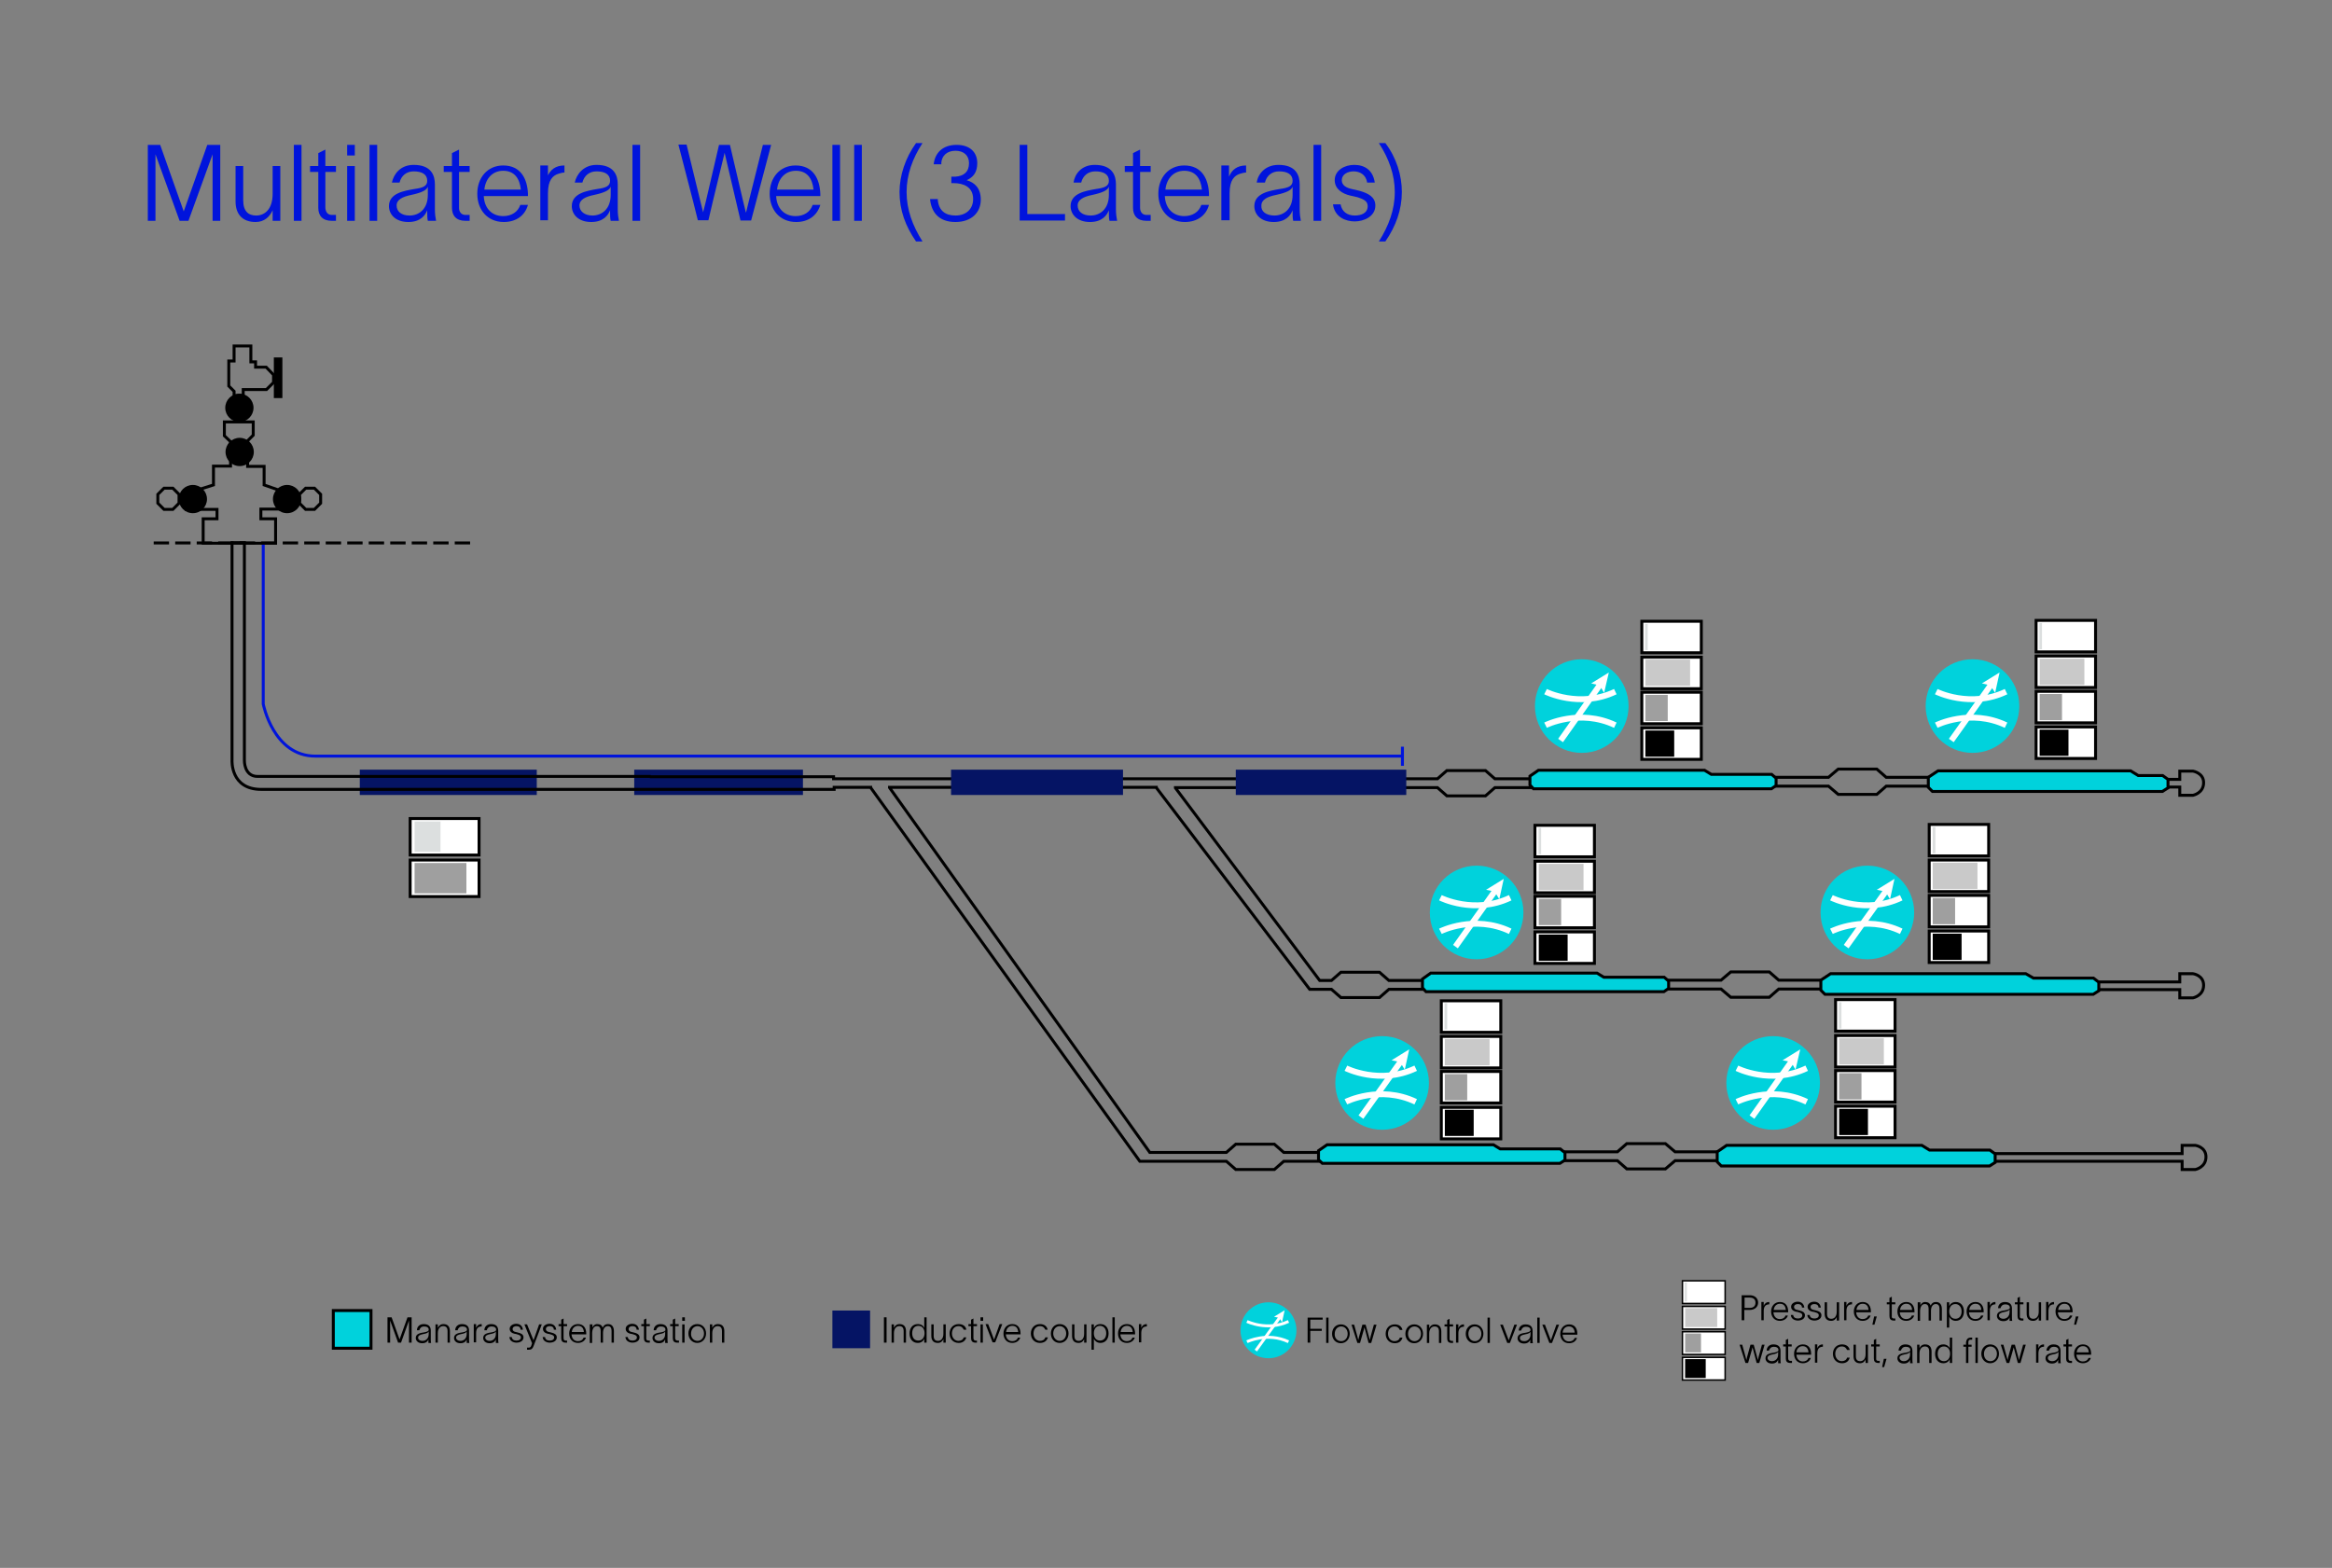 <?xml version="1.0" encoding="utf-8"?>
<!-- Generator: Adobe Illustrator 28.2.0, SVG Export Plug-In . SVG Version: 6.00 Build 0)  -->
<svg version="1.1" id="drawing" xmlns="http://www.w3.org/2000/svg" xmlns:xlink="http://www.w3.org/1999/xlink" x="0px" y="0px"
	 viewBox="0 0 792 532.5" style="enable-background:new 0 0 792 532.5;" xml:space="preserve">
<rect x="0" y="0" width="792" height="532.5" fill="#808080" stroke="none"/>
<style type="text/css">
	.st0{fill:#0014DC;}
	.st1{fill:none;stroke:#000000;stroke-miterlimit:10;}
	.st2{fill:none;stroke:#000000;stroke-miterlimit:10;stroke-dasharray:5.216,2.087;}
	.st3{fill:none;stroke:#0014DC;stroke-miterlimit:10;}
	.st4{fill:#00D2DC;stroke:#000000;stroke-miterlimit:10;}
	.st5{fill:#051464;}
	.st6{fill:#FFFFFF;stroke:#000000;stroke-miterlimit:10;}
	.st7{fill:#9F9F9F;}
	.st8{fill:#C9C9C9;}
	.st9{fill:#DCDFDF;}
	.st10{fill:#FFFFFF;stroke:#000000;stroke-width:0.5;stroke-miterlimit:10;}
	.st11{fill:#00D2DC;}
	.st12{fill:none;stroke:#FFFFFF;stroke-width:2;stroke-miterlimit:10;}
	.st13{fill:#FFFFFF;}
	.st14{fill:none;stroke:#FFFFFF;stroke-miterlimit:10;}
</style>
<g>
	<path class="st0" d="M50,49.2h4.4l8,22.6l0,0l8-22.6h4.4V75h-2.6V52.4l0,0L64,75h-3l-8.2-22.6l0,0V75h-2.6V49.2H50z"/>
	<path class="st0" d="M80,56.4h2.6V68c0,3.8,1.8,5.2,4.4,5.2c2.8,0,5.6-2,5.6-7.4v-9.4h2.6V75h-2.6v-3.6c-1,2.2-2.8,4-5.8,4
		c-4.4,0-6.8-2.6-6.8-7V56.4z"/>
	<path class="st0" d="M102.4,49.2V75h-2.6V49.2H102.4z"/>
	<path class="st0" d="M112.7,73h1.4v2h-1.4c-3.2,0-4.6-1.8-4.6-4.4V58.4h-2.8v-2h2.8V52l2.4-1.2v5.6h3.6v2h-3.6v12.2
		C110.6,72,111.3,73,112.7,73z"/>
	<path class="st0" d="M117.9,56.4h2.6V75h-2.6V56.4z M117.9,52.8v-3.6h2.6v3.6H117.9z"/>
	<path class="st0" d="M128.1,49.2V75h-2.6V49.2H128.1z"/>
	<path class="st0" d="M140.5,56c6,0,7.2,3.6,7.2,6.6v8.6c0,1.4,0.2,2.8,0.4,3.8h-2.8c-0.2-1-0.2-1.8-0.2-2.8v-0.8l0,0
		c-0.6,1.6-2.2,4-6.4,4c-4.4,0-6.6-2.6-6.6-5.4c0-4.4,5.2-5.2,8.6-5.8c3-0.4,4.4-1,4.4-2.8c0-2.2-1.8-3.2-4.6-3.2
		c-2.4,0-4.2,1.4-4.8,3.8h-2.6C133.7,59.2,135.9,56,140.5,56z M139.1,73.2c3.2,0,6.2-2.2,6.2-7v-2.8c-0.4,1.2-2,2-5.6,2.8
		c-3,0.6-5,1.6-5,3.6C134.7,71.8,136.3,73.2,139.1,73.2z"/>
	<path class="st0" d="M158.1,73h1.4v2h-1.4c-3.2,0-4.6-1.8-4.6-4.4V58.4h-2.8v-2h2.8V52l2.4-1.2v5.6h3.6v2h-3.6v12.2
		C155.9,72,156.7,73,158.1,73z"/>
	<path class="st0" d="M171.1,75.4c-5.6,0-9-4.2-9-9.6c0-5.4,3.4-9.6,8.8-9.6c6,0,8.2,4.6,8.4,9.6c0,0.2,0,0.6,0,0.8h-15
		c0.2,4.2,2.8,6.8,6.6,6.8c2.8,0,5-1.4,5.8-3.8h2.6C178.3,73.2,175.3,75.4,171.1,75.4z M176.9,64.4c-0.4-3.8-2.2-6.4-6-6.4
		c-3.6,0-6,2.6-6.4,6.4H176.9z"/>
	<path class="st0" d="M185.9,60c1-2.4,2.8-3.8,5.8-3.8v2.4c-0.6,0-1.4,0.2-2,0.4c-2,0.6-3.6,2.2-3.6,6.6v9.2h-2.6V56.2h2.6V60H185.9
		z"/>
	<path class="st0" d="M202.6,56c6,0,7.2,3.6,7.2,6.6v8.6c0,1.4,0.2,2.8,0.4,3.8h-2.8c-0.2-1-0.2-1.8-0.2-2.8v-0.8l0,0
		c-0.6,1.6-2.2,4-6.4,4c-4.4,0-6.6-2.6-6.6-5.4c0-4.4,5.2-5.2,8.6-5.8c3-0.4,4.4-1,4.4-2.8c0-2.2-1.8-3.2-4.6-3.2
		c-2.4,0-4.2,1.4-4.8,3.8h-2.6C195.8,59.2,198.2,56,202.6,56z M201.2,73.2c3.2,0,6.2-2.2,6.2-7v-2.8c-0.4,1.2-2,2-5.6,2.8
		c-3,0.6-5,1.6-5,3.6C196.8,71.8,198.6,73.2,201.2,73.2z"/>
	<path class="st0" d="M217.4,49.2V75h-2.6V49.2H217.4z"/>
	<path class="st0" d="M270.4,75.4c-5.6,0-9-4.2-9-9.6c0-5.4,3.4-9.6,8.8-9.6c6,0,8.2,4.6,8.4,9.6c0,0.2,0,0.6,0,0.8h-15
		c0.2,4.2,2.8,6.8,6.6,6.8c2.8,0,5-1.4,5.8-3.8h2.6C277.5,73.2,274.6,75.4,270.4,75.4z M276.3,64.4c-0.4-3.8-2.2-6.4-6-6.4
		c-3.6,0-6,2.6-6.4,6.4H276.3z"/>
	<path class="st0" d="M285.3,49.2V75h-2.6V49.2H285.3z"/>
	<path class="st0" d="M292.7,49.2V75h-2.6V49.2H292.7z"/>
	<path class="st0" d="M305.5,65.2c0-5.6,2-11.6,5.6-16.6h2.2c-3.4,5.2-5.4,10.8-5.4,16.6c0,6,2,11.4,5.4,16.8h-2.2
		C307.5,76.8,305.5,71.4,305.5,65.2z"/>
	<path class="st0" d="M324.9,49.2c4.6,0,7,2.6,7,6.2c0,3.2-1.4,4.8-3.6,5.8c2.8,0.8,4.8,2.8,4.8,6.6c0,4.4-3.2,7.6-8.6,7.6
		c-5.2,0-8-2.8-8.6-7.4v-0.4h2.6V68c0.4,3.6,2.6,5.2,6,5.2c3.6,0,6-2.2,6-5.6c0-4.2-3.4-5.4-6.6-5.4h-0.8V60c0.6,0,1,0,1.4,0
		c2.8-0.2,4.6-1.6,4.6-4.6c0-2.6-1.8-4.2-4.6-4.2c-3,0-4.6,1.8-4.8,4v0.6h-2.6C317.5,52,320.1,49.2,324.9,49.2z"/>
	<path class="st0" d="M371.8,56c6,0,7.2,3.6,7.2,6.6v8.6c0,1.4,0.2,2.8,0.4,3.8h-2.6c-0.2-1-0.2-1.8-0.2-2.8v-0.8l0,0
		c-0.6,1.6-2.2,4-6.4,4c-4.4,0-6.6-2.6-6.6-5.4c0-4.4,5.2-5.2,8.6-5.8c3-0.4,4.4-1,4.4-2.8c0-2.2-1.8-3.2-4.6-3.2
		c-2.4,0-4.2,1.4-4.8,3.8h-2.6C365,59.2,367.2,56,371.8,56z M370.4,73.2c3.2,0,6.2-2.2,6.2-7v-2.8c-0.4,1.2-2,2-5.6,2.8
		c-3,0.6-5,1.6-5,3.6C366,71.8,367.6,73.2,370.4,73.2z"/>
	<path class="st0" d="M389.4,73h1.4v2h-1.4c-3.2,0-4.6-1.8-4.6-4.4V58.4H382v-2h2.8V52l2.4-1.2v5.6h3.6v2h-3.6v12.2
		C387.2,72,388,73,389.4,73z"/>
	<path class="st0" d="M402.4,75.4c-5.6,0-9-4.2-9-9.6c0-5.4,3.4-9.6,8.8-9.6c6,0,8.2,4.6,8.4,9.6c0,0.2,0,0.6,0,0.8h-15
		c0.2,4.2,2.8,6.8,6.6,6.8c2.8,0,5-1.4,5.8-3.8h2.6C409.6,73.2,406.6,75.4,402.4,75.4z M408.2,64.4c-0.4-3.8-2.2-6.4-6-6.4
		c-3.6,0-6,2.6-6.4,6.4H408.2z"/>
	<path class="st0" d="M417.4,60c1-2.4,2.8-3.8,5.8-3.8v2.4c-0.6,0-1.4,0.2-2,0.4c-2,0.6-3.6,2.2-3.6,6.6v9.2h-2.8V56.2h2.6V60z"/>
	<path class="st0" d="M434.2,56c6,0,7.2,3.6,7.2,6.6v8.6c0,1.4,0.2,2.8,0.4,3.8h-2.6c-0.2-1-0.2-1.8-0.2-2.8v-0.8l0,0
		c-0.6,1.6-2.2,4-6.4,4c-4.4,0-6.6-2.6-6.6-5.4c0-4.4,5.2-5.2,8.6-5.8c3-0.4,4.4-1,4.4-2.8c0-2.2-1.8-3.2-4.6-3.2
		c-2.4,0-4.2,1.4-4.8,3.8h-2.8C427.2,59.2,429.6,56,434.2,56z M432.8,73.2c3.2,0,6.2-2.2,6.2-7v-2.8c-0.4,1.2-2,2-5.6,2.8
		c-3,0.6-5,1.6-5,3.6C428.2,71.8,430,73.2,432.8,73.2z"/>
	<path class="st0" d="M448.7,49.2V75h-2.6V49.2H448.7z"/>
	<path class="st0" d="M459.7,58.2c-2,0-4,1-4,3c0,1.8,1.6,2.6,3.4,3c0.8,0.2,1.6,0.4,2.6,0.6c2.8,0.8,5.4,2,5.4,5c0,3.8-4,5.4-7,5.4
		s-6.8-1.4-7.4-5.8h2.6c0.4,2.4,2.2,3.8,4.8,3.8c2.2,0,4.4-0.8,4.4-3.2c0-1.8-1.6-2.4-3.4-3c-1-0.2-1.6-0.4-2.6-0.6
		c-2.6-0.6-5.2-2.2-5.2-5.2c0-3.4,3.4-5.2,6.6-5.2c3.6,0,6.4,1.8,7,6h-2.6C463.9,59.2,461.7,58.2,459.7,58.2z"/>
	<path class="st0" d="M473.7,65.2c0-5.8-2-11.4-5.4-16.6h2.2c3.8,5,5.6,11,5.6,16.6c0,6-2,11.6-5.6,16.8h-2.2
		C471.7,76.6,473.7,71.2,473.7,65.2z"/>
</g>
<g>
	<path class="st0" d="M233.2,49.2l4.7,19.3l0.9,3.6h0l0.9-3.6l4.5-19.3h3.7l4.5,19.2l0.9,3.7h0.1l0.9-3.7l4.8-19.2h2.8l-6.8,25.7
		h-3.6l-5.4-23h0l-4,16.5l-1.5,6.4H237l-1.6-6.4l-5-19.3H233.2z"/>
	<path class="st0" d="M348.9,49.2v23.5h12.8v2.2h-15.4V49.2H348.9z"/>
</g>
<polygon class="st1" points="671.3,264 640.6,264 640.6,264 637.4,261.2 624.3,261.2 621,264 621,264 591.8,264 591.8,267 621,267 
	624.3,269.8 637.4,269.8 640.6,267 671.3,267 "/>
<path class="st1" d="M744.8,261.9h-4.5v2.8h-23.6v2.6h23.6v2.8h4.5c0,0,3.6-0.7,3.6-4.3C748.4,262.5,744.8,261.9,744.8,261.9z"/>
<path class="st1" d="M744.8,330.7h-4.5v2.8h-34.1v2.6h34.1v2.8h4.5c0,0,3.6-0.7,3.6-4.3C748.4,331.2,744.8,330.7,744.8,330.7z"/>
<line class="st2" x1="52.2" y1="184.4" x2="160.8" y2="184.4"/>
<g>
	<g>
		<path class="st3" d="M89.4,184.1v55c0,0,3.4,17.7,17.7,17.7c14,0,354.4,0,369.1,0"/>
		<g>
			<rect x="475.8" y="253.6" class="st0" width="1" height="6.5"/>
		</g>
	</g>
</g>
<g>
	<path d="M591.6,439.9h2.7c1.6,0,2.8,1,2.8,2.5c0,1.5-1.2,2.5-2.9,2.5h-1.8v3.5h-0.9V439.9z M596.2,442.4c0-1.1-0.7-1.7-2-1.7h-1.7
		v3.5h1.7C595.5,444.2,596.2,443.6,596.2,442.4z"/>
	<path d="M599,443.5c0.3-0.8,0.9-1.3,1.9-1.3v0.8c-0.2,0-0.5,0-0.7,0.1c-0.7,0.2-1.2,0.8-1.2,2.2v3.1h-0.8v-6.2h0.8V443.5z"/>
	<path d="M604.5,448.6c-1.9,0-3-1.4-3-3.2c0-1.8,1.2-3.2,3-3.2c2,0,2.8,1.5,2.8,3.2c0,0.1,0,0.2,0,0.3h-5c0.1,1.4,0.9,2.3,2.2,2.3
		c0.9,0,1.6-0.4,1.9-1.2h0.8C606.9,447.8,605.9,448.6,604.5,448.6z M606.5,444.9c-0.1-1.3-0.7-2.1-2-2.1c-1.2,0-2,0.9-2.1,2.1H606.5
		z"/>
	<path d="M610.6,442.9c-0.7,0-1.3,0.3-1.3,1c0,0.6,0.5,0.9,1.1,1c0.3,0.1,0.6,0.1,0.8,0.2c0.9,0.2,1.8,0.6,1.8,1.6
		c0,1.3-1.3,1.8-2.4,1.8c-1,0-2.3-0.5-2.4-1.9h0.8c0.1,0.8,0.7,1.2,1.6,1.2c0.8,0,1.5-0.3,1.5-1.1c0-0.6-0.5-0.8-1.2-1
		c-0.3-0.1-0.6-0.2-0.9-0.2c-0.9-0.2-1.7-0.7-1.7-1.7c0-1.1,1.2-1.7,2.2-1.7c1.2,0,2.1,0.6,2.3,2H612
		C612,443.2,611.3,442.9,610.6,442.9z"/>
	<path d="M616.2,442.9c-0.7,0-1.3,0.3-1.3,1c0,0.6,0.5,0.9,1.1,1c0.3,0.1,0.6,0.1,0.8,0.2c0.9,0.2,1.8,0.6,1.8,1.6
		c0,1.3-1.3,1.8-2.4,1.8c-1,0-2.3-0.5-2.4-1.9h0.8c0.1,0.8,0.7,1.2,1.6,1.2c0.8,0,1.5-0.3,1.5-1.1c0-0.6-0.5-0.8-1.2-1
		c-0.3-0.1-0.6-0.2-0.9-0.2c-0.9-0.2-1.7-0.7-1.7-1.7c0-1.1,1.2-1.7,2.2-1.7c1.2,0,2.1,0.6,2.3,2h-0.8
		C617.6,443.2,616.9,442.9,616.2,442.9z"/>
	<path d="M619.7,442.3h0.8v3.9c0,1.3,0.6,1.7,1.5,1.7c0.9,0,1.8-0.7,1.8-2.4v-3.2h0.8v6.2h-0.8v-1.2c-0.3,0.7-0.9,1.3-1.9,1.3
		c-1.4,0-2.2-0.8-2.2-2.4V442.3z"/>
	<path d="M627.1,443.5c0.3-0.8,0.9-1.3,1.9-1.3v0.8c-0.2,0-0.5,0-0.7,0.1c-0.7,0.2-1.2,0.8-1.2,2.2v3.1h-0.8v-6.2h0.8V443.5z"/>
	<path d="M632.6,448.6c-1.9,0-3-1.4-3-3.2c0-1.8,1.2-3.2,3-3.2c2,0,2.8,1.5,2.8,3.2c0,0.1,0,0.2,0,0.3h-5c0.1,1.4,0.9,2.3,2.2,2.3
		c0.9,0,1.6-0.4,1.9-1.2h0.8C635,447.8,634,448.6,632.6,448.6z M634.6,444.9c-0.1-1.3-0.7-2.1-2-2.1c-1.2,0-2,0.9-2.1,2.1H634.6z"/>
	<path d="M637.4,447.1l-0.8,2.8h-0.7l0.6-2.8H637.4z"/>
	<path d="M643.2,447.8h0.5v0.7h-0.5c-1.1,0-1.5-0.6-1.5-1.5V443h-0.9v-0.7h0.9v-1.5l0.8-0.4v1.9h1.2v0.7h-1.2v4
		C642.4,447.5,642.7,447.8,643.2,447.8z"/>
	<path d="M647.4,448.6c-1.9,0-3-1.4-3-3.2c0-1.8,1.2-3.2,3-3.2c2,0,2.8,1.5,2.8,3.2c0,0.1,0,0.2,0,0.3h-5c0.1,1.4,0.9,2.3,2.2,2.3
		c0.9,0,1.6-0.4,1.9-1.2h0.8C649.8,447.8,648.8,448.6,647.4,448.6z M649.4,444.9c-0.1-1.3-0.7-2.1-2-2.1c-1.2,0-2,0.9-2.1,2.1H649.4
		z"/>
	<path d="M651.4,442.3h0.8v1.1c0.2-0.6,0.8-1.2,1.6-1.2c1,0,1.6,0.4,1.9,1.2c0.4-0.9,1-1.2,1.8-1.2c1.3,0,2,0.9,2,2.4v3.9h-0.8v-3.9
		c0-1.3-0.5-1.7-1.3-1.7c-0.9,0-1.6,0.8-1.6,2.3v3.3h-0.8v-3.9c0-1.3-0.5-1.7-1.3-1.7c-1.1,0-1.6,1.1-1.6,2.5v3.2h-0.8V442.3z"/>
	<path d="M667,445.4c0,1.8-1,3.2-2.8,3.2c-1.1,0-1.9-0.7-2.2-1.4h0v3.7h-0.8v-8.6h0.8v1.3h0c0.3-0.7,1-1.4,2.2-1.4
		C666,442.2,667,443.6,667,445.4z M664.1,447.9c1.4,0,2.1-1.1,2.1-2.5c0-1.4-0.8-2.5-2.1-2.5c-1.4,0-2.1,1.1-2.1,2.5
		C662,446.6,662.6,447.9,664.1,447.9z"/>
	<path d="M670.9,448.6c-1.9,0-3-1.4-3-3.2c0-1.8,1.2-3.2,3-3.2c2,0,2.8,1.5,2.8,3.2c0,0.1,0,0.2,0,0.3h-5c0.1,1.4,0.9,2.3,2.2,2.3
		c0.9,0,1.6-0.4,1.9-1.2h0.8C673.3,447.8,672.3,448.6,670.9,448.6z M672.9,444.9c-0.1-1.3-0.7-2.1-2-2.1c-1.2,0-2,0.9-2.1,2.1H672.9
		z"/>
	<path d="M675.8,443.5c0.3-0.8,0.9-1.3,1.9-1.3v0.8c-0.2,0-0.5,0-0.7,0.1c-0.7,0.2-1.2,0.8-1.2,2.2v3.1H675v-6.2h0.8V443.5z"/>
	<path d="M680.9,442.2c2,0,2.4,1.2,2.4,2.2v2.9c0,0.5,0,0.9,0.1,1.3h-0.9c0-0.3,0-0.6,0-0.9v-0.3h0c-0.2,0.5-0.7,1.3-2.1,1.3
		c-1.5,0-2.2-0.9-2.2-1.8c0-1.5,1.7-1.7,2.9-1.9c1-0.2,1.5-0.4,1.5-0.9c0-0.7-0.6-1.1-1.6-1.1c-0.8,0-1.4,0.5-1.6,1.3h-0.8
		C678.6,443.2,679.4,442.2,680.9,442.2z M680.4,447.9c1.1,0,2.1-0.8,2.1-2.3v-0.9c-0.2,0.4-0.7,0.7-1.9,0.9c-1,0.2-1.7,0.5-1.7,1.2
		C678.9,447.4,679.5,447.9,680.4,447.9z"/>
	<path d="M686.7,447.8h0.5v0.7h-0.5c-1.1,0-1.5-0.6-1.5-1.5V443h-0.9v-0.7h0.9v-1.5l0.8-0.4v1.9h1.2v0.7h-1.2v4
		C685.9,447.5,686.2,447.8,686.7,447.8z"/>
	<path d="M688.3,442.3h0.8v3.9c0,1.3,0.6,1.7,1.5,1.7c0.9,0,1.8-0.7,1.8-2.4v-3.2h0.8v6.2h-0.8v-1.2c-0.3,0.7-0.9,1.3-1.9,1.3
		c-1.4,0-2.2-0.8-2.2-2.4V442.3z"/>
	<path d="M695.7,443.5c0.3-0.8,0.9-1.3,1.9-1.3v0.8c-0.2,0-0.5,0-0.7,0.1c-0.7,0.2-1.2,0.8-1.2,2.2v3.1h-0.8v-6.2h0.8V443.5z"/>
	<path d="M701.1,448.6c-1.9,0-3-1.4-3-3.2c0-1.8,1.2-3.2,3-3.2c2,0,2.8,1.5,2.8,3.2c0,0.1,0,0.2,0,0.3h-5c0.1,1.4,0.9,2.3,2.2,2.3
		c0.9,0,1.6-0.4,1.9-1.2h0.8C703.5,447.8,702.5,448.6,701.1,448.6z M703.1,444.9c-0.1-1.3-0.7-2.1-2-2.1c-1.2,0-2,0.9-2.1,2.1H703.1
		z"/>
	<path d="M705.9,447.1l-0.8,2.8h-0.7l0.6-2.8H705.9z"/>
	<path d="M590.8,456.7h0.9l1.1,4l0.3,1.2h0c0.1-0.4,0.2-0.8,0.3-1.2l1.1-4h1.1l1.1,4c0.1,0.4,0.2,0.8,0.3,1.2h0
		c0.1-0.4,0.2-0.8,0.3-1.2l1.1-4h0.9l-1.8,6.2h-0.9l-1.1-4.2c-0.1-0.4-0.2-0.7-0.3-1.1h0c-0.1,0.4-0.2,0.7-0.3,1.1l-1.2,4.2h-0.9
		L590.8,456.7z"/>
	<path d="M602.3,456.6c2,0,2.4,1.2,2.4,2.2v2.9c0,0.5,0,0.9,0.1,1.3h-0.9c0-0.3,0-0.6,0-0.9v-0.3h0c-0.2,0.5-0.7,1.3-2.1,1.3
		c-1.5,0-2.2-0.9-2.2-1.8c0-1.5,1.7-1.7,2.9-1.9c1-0.2,1.5-0.4,1.5-0.9c0-0.7-0.6-1.1-1.6-1.1c-0.8,0-1.4,0.5-1.6,1.3h-0.8
		C600,457.6,600.8,456.6,602.3,456.6z M601.8,462.3c1.1,0,2.1-0.8,2.1-2.3v-0.9c-0.2,0.4-0.7,0.7-1.9,0.9c-1,0.2-1.7,0.5-1.7,1.2
		C600.3,461.8,600.9,462.3,601.8,462.3z"/>
	<path d="M608.1,462.2h0.5v0.7H608c-1.1,0-1.5-0.6-1.5-1.5v-4.1h-0.9v-0.7h0.9v-1.5l0.8-0.4v1.9h1.2v0.7h-1.2v4
		C607.3,461.9,607.6,462.2,608.1,462.2z"/>
	<path d="M612.3,463c-1.9,0-3-1.4-3-3.2c0-1.8,1.2-3.2,3-3.2c2,0,2.8,1.5,2.8,3.2c0,0.1,0,0.2,0,0.3h-5c0.1,1.4,0.9,2.3,2.2,2.3
		c0.9,0,1.6-0.4,1.9-1.2h0.8C614.7,462.2,613.7,463,612.3,463z M614.2,459.3c-0.1-1.3-0.7-2.1-2-2.1c-1.2,0-2,0.9-2.1,2.1H614.2z"/>
	<path d="M617.2,457.9c0.3-0.8,0.9-1.3,1.9-1.3v0.8c-0.2,0-0.5,0-0.7,0.1c-0.7,0.2-1.2,0.8-1.2,2.2v3.1h-0.8v-6.2h0.8V457.9z"/>
	<path d="M625.6,463c-1.9,0-3.1-1.4-3.1-3.2c0-1.8,1.2-3.2,3.1-3.2c1.5,0,2.4,0.8,2.6,1.9h-0.9c-0.3-0.7-0.8-1.2-1.8-1.2
		c-1.4,0-2.2,1.1-2.2,2.5c0,1.4,0.9,2.5,2.2,2.5c0.9,0,1.6-0.4,1.8-1.2h0.9C627.9,462.3,627,463,625.6,463z"/>
	<path d="M629.5,456.7h0.8v3.9c0,1.3,0.6,1.7,1.5,1.7c0.9,0,1.8-0.7,1.8-2.4v-3.2h0.8v6.2h-0.8v-1.2c-0.3,0.7-0.9,1.3-1.9,1.3
		c-1.4,0-2.2-0.8-2.2-2.4V456.7z"/>
	<path d="M637.9,462.2h0.5v0.7h-0.5c-1.1,0-1.5-0.6-1.5-1.5v-4.1h-0.9v-0.7h0.9v-1.5l0.8-0.4v1.9h1.2v0.7h-1.2v4
		C637.1,461.9,637.4,462.2,637.9,462.2z"/>
	<path d="M640.7,461.5l-0.8,2.8h-0.7l0.6-2.8H640.7z"/>
	<path d="M647.1,456.6c2,0,2.4,1.2,2.4,2.2v2.9c0,0.5,0,0.9,0.1,1.3h-0.9c0-0.3,0-0.6,0-0.9v-0.3h0c-0.2,0.5-0.7,1.3-2.1,1.3
		c-1.5,0-2.2-0.9-2.2-1.8c0-1.5,1.7-1.7,2.9-1.9c1-0.2,1.5-0.4,1.5-0.9c0-0.7-0.6-1.1-1.6-1.1c-0.8,0-1.4,0.5-1.6,1.3h-0.8
		C644.8,457.6,645.6,456.6,647.1,456.6z M646.6,462.3c1.1,0,2.1-0.8,2.1-2.3v-0.9c-0.2,0.4-0.7,0.7-1.9,0.9c-1,0.2-1.7,0.5-1.7,1.2
		C645.2,461.8,645.7,462.3,646.6,462.3z"/>
	<path d="M651.1,456.7h0.8v1.2c0.3-0.7,0.9-1.3,1.9-1.3c1.4,0,2.2,0.8,2.2,2.4v3.9h-0.8V459c0-1.3-0.6-1.7-1.5-1.7
		c-0.9,0-1.8,0.7-1.8,2.4v3.2h-0.8V456.7z"/>
	<path d="M662.2,457.9L662.2,457.9l0-3.6h0.8v8.6h-0.8v-1.3h0c-0.3,0.7-1,1.4-2.2,1.4c-1.8,0-2.8-1.4-2.8-3.2c0-1.8,1-3.2,2.8-3.2
		C661.2,456.6,661.9,457.3,662.2,457.9z M660.2,462.3c1.5,0,2.1-1.3,2.1-2.5c0-1.4-0.7-2.5-2.1-2.5c-1.4,0-2.1,1.1-2.1,2.5
		C658.1,461.2,658.8,462.3,660.2,462.3z"/>
	<path d="M669.2,454.3h0.6v0.7h-0.5c-0.5,0-0.8,0.2-0.8,0.9v0.8h1.1v0.7h-1.1v5.5h-0.8v-5.5h-0.9v-0.7h0.9v-0.8
		C667.8,455.1,668.2,454.3,669.2,454.3z M670.9,454.3h0.8v8.6h-0.8V454.3z"/>
	<path d="M672.9,459.8c0-1.8,1.2-3.2,3-3.2c1.9,0,3,1.5,3,3.2s-1.2,3.2-3,3.2C674.1,463,672.9,461.5,672.9,459.8z M676,462.3
		c1.3,0,2.2-1.1,2.2-2.5c0-1.4-0.9-2.5-2.2-2.5s-2.2,1.1-2.2,2.5C673.8,461.2,674.6,462.3,676,462.3z"/>
	<path d="M679.5,456.7h0.9l1.1,4l0.3,1.2h0c0.1-0.4,0.2-0.8,0.3-1.2l1.1-4h1.1l1.1,4c0.1,0.4,0.2,0.8,0.3,1.2h0
		c0.1-0.4,0.2-0.8,0.3-1.2l1.1-4h0.9l-1.8,6.2h-0.9l-1.1-4.2c-0.1-0.4-0.2-0.7-0.3-1.1h0c-0.1,0.4-0.2,0.7-0.3,1.1l-1.2,4.2h-0.9
		L679.5,456.7z"/>
	<path d="M692.3,457.9c0.3-0.8,0.9-1.3,1.9-1.3v0.8c-0.2,0-0.5,0-0.7,0.1c-0.7,0.2-1.2,0.8-1.2,2.2v3.1h-0.8v-6.2h0.8V457.9z"/>
	<path d="M697.4,456.6c2,0,2.4,1.2,2.4,2.2v2.9c0,0.5,0,0.9,0.1,1.3H699c0-0.3,0-0.6,0-0.9v-0.3h0c-0.2,0.5-0.7,1.3-2.1,1.3
		c-1.5,0-2.2-0.9-2.2-1.8c0-1.5,1.7-1.7,2.9-1.9c1-0.2,1.5-0.4,1.5-0.9c0-0.7-0.6-1.1-1.6-1.1c-0.8,0-1.4,0.5-1.6,1.3H695
		C695.1,457.6,695.9,456.6,697.4,456.6z M697,462.3c1.1,0,2.1-0.8,2.1-2.3v-0.9c-0.2,0.4-0.7,0.7-1.9,0.9c-1,0.2-1.7,0.5-1.7,1.2
		C695.5,461.8,696,462.3,697,462.3z"/>
	<path d="M703.2,462.2h0.5v0.7h-0.5c-1.1,0-1.5-0.6-1.5-1.5v-4.1h-0.9v-0.7h0.9v-1.5l0.8-0.4v1.9h1.2v0.7h-1.2v4
		C702.5,461.9,702.7,462.2,703.2,462.2z"/>
	<path d="M707.4,463c-1.9,0-3-1.4-3-3.2c0-1.8,1.2-3.2,3-3.2c2,0,2.8,1.5,2.8,3.2c0,0.1,0,0.2,0,0.3h-5c0.1,1.4,0.9,2.3,2.2,2.3
		c0.9,0,1.6-0.4,1.9-1.2h0.8C709.8,462.2,708.8,463,707.4,463z M709.4,459.3c-0.1-1.3-0.7-2.1-2-2.1c-1.2,0-2,0.9-2.1,2.1H709.4z"/>
</g>
<g>
	<g>
		<path d="M131.6,447.4l1.4,0l2.7,7.5h0l2.7-7.5h1.4v8.6h-0.9v-7.5h0l-2.7,7.5h-1l-2.7-7.5h0v7.5h-0.9V447.4z"/>
		<path d="M143.9,449.7c2,0,2.4,1.2,2.4,2.2v2.9c0,0.5,0,0.9,0.1,1.3h-0.9c0-0.3,0-0.6,0-0.9v-0.3h0c-0.2,0.5-0.7,1.3-2.1,1.3
			c-1.5,0-2.2-0.9-2.2-1.8c0-1.5,1.7-1.7,2.9-1.9c1-0.2,1.5-0.4,1.5-0.9c0-0.7-0.6-1.1-1.6-1.1c-0.8,0-1.4,0.5-1.6,1.3h-0.8
			C141.6,450.7,142.4,449.7,143.9,449.7z M143.5,455.4c1.1,0,2.1-0.8,2.1-2.3v-0.9c-0.2,0.4-0.7,0.7-1.9,0.9c-1,0.2-1.7,0.5-1.7,1.2
			C142,454.9,142.5,455.4,143.5,455.4z"/>
		<path d="M147.9,449.8h0.8v1.2c0.3-0.7,0.9-1.3,1.9-1.3c1.4,0,2.2,0.8,2.2,2.4v3.9H152v-3.9c0-1.3-0.6-1.7-1.5-1.7
			c-0.9,0-1.8,0.7-1.8,2.4v3.2h-0.8V449.8z"/>
		<path d="M156.9,449.7c2,0,2.4,1.2,2.4,2.2v2.9c0,0.5,0,0.9,0.1,1.3h-0.9c0-0.3,0-0.6,0-0.9v-0.3h0c-0.2,0.5-0.7,1.3-2.1,1.3
			c-1.5,0-2.2-0.9-2.2-1.8c0-1.5,1.7-1.7,2.9-1.9c1-0.2,1.5-0.4,1.5-0.9c0-0.7-0.6-1.1-1.6-1.1c-0.8,0-1.4,0.5-1.6,1.3h-0.8
			C154.6,450.7,155.4,449.7,156.9,449.7z M156.4,455.4c1.1,0,2.1-0.8,2.1-2.3v-0.9c-0.2,0.4-0.7,0.7-1.9,0.9c-1,0.2-1.7,0.5-1.7,1.2
			C154.9,454.9,155.5,455.4,156.4,455.4z"/>
		<path d="M161.7,451c0.3-0.8,0.9-1.3,1.9-1.3v0.8c-0.2,0-0.5,0-0.7,0.1c-0.7,0.2-1.2,0.8-1.2,2.2v3.1h-0.8v-6.2h0.8V451z"/>
		<path d="M166.8,449.7c2,0,2.4,1.2,2.4,2.2v2.9c0,0.5,0,0.9,0.1,1.3h-0.9c0-0.3,0-0.6,0-0.9v-0.3h0c-0.2,0.5-0.7,1.3-2.1,1.3
			c-1.5,0-2.2-0.9-2.2-1.8c0-1.5,1.7-1.7,2.9-1.9c1-0.2,1.5-0.4,1.5-0.9c0-0.7-0.6-1.1-1.6-1.1c-0.8,0-1.4,0.5-1.6,1.3h-0.8
			C164.5,450.7,165.3,449.7,166.8,449.7z M166.3,455.4c1.1,0,2.1-0.8,2.1-2.3v-0.9c-0.2,0.4-0.7,0.7-1.9,0.9c-1,0.2-1.7,0.5-1.7,1.2
			C164.8,454.9,165.4,455.4,166.3,455.4z"/>
		<path d="M175.4,450.4c-0.7,0-1.3,0.3-1.3,1c0,0.6,0.5,0.9,1.1,1c0.3,0.1,0.6,0.1,0.8,0.2c0.9,0.2,1.8,0.6,1.8,1.6
			c0,1.3-1.3,1.8-2.4,1.8c-1,0-2.3-0.5-2.4-1.9h0.8c0.1,0.8,0.7,1.2,1.6,1.2c0.8,0,1.5-0.3,1.5-1.1c0-0.6-0.5-0.8-1.2-1
			c-0.3-0.1-0.6-0.2-0.9-0.2c-0.9-0.2-1.7-0.7-1.7-1.7c0-1.1,1.2-1.7,2.2-1.7c1.2,0,2.1,0.6,2.3,2h-0.8
			C176.8,450.7,176.1,450.4,175.4,450.4z"/>
		<path d="M181.2,455.2L181.2,455.2c0.6-1.8,1.3-3.6,1.9-5.4h0.9c-0.9,2.5-1.9,5-2.8,7.4c-0.3,0.7-0.6,1.2-1.5,1.2H179v-0.7h0.6
			c0.6,0,0.8-0.5,0.9-0.9l0.2-0.6l-2.6-6.4h0.9L181.2,455.2z"/>
		<path d="M186.7,450.4c-0.7,0-1.3,0.3-1.3,1c0,0.6,0.5,0.9,1.1,1c0.3,0.1,0.6,0.1,0.8,0.2c0.9,0.2,1.8,0.6,1.8,1.6
			c0,1.3-1.3,1.8-2.4,1.8c-1,0-2.3-0.5-2.4-1.9h0.8c0.1,0.8,0.7,1.2,1.6,1.2c0.8,0,1.5-0.3,1.5-1.1c0-0.6-0.5-0.8-1.2-1
			c-0.3-0.1-0.6-0.2-0.9-0.2c-0.9-0.2-1.7-0.7-1.7-1.7c0-1.1,1.2-1.7,2.2-1.7c1.2,0,2.1,0.6,2.3,2h-0.8
			C188.1,450.7,187.4,450.4,186.7,450.4z"/>
		<path d="M192.1,455.3h0.5v0.7h-0.5c-1.1,0-1.5-0.6-1.5-1.5v-4.1h-0.9v-0.7h0.9v-1.5l0.8-0.4v1.9h1.2v0.7h-1.2v4
			C191.4,455,191.6,455.3,192.1,455.3z"/>
		<path d="M196.3,456.1c-1.9,0-3-1.4-3-3.2c0-1.8,1.2-3.2,3-3.2c2,0,2.8,1.5,2.8,3.2c0,0.1,0,0.2,0,0.3h-5c0.1,1.4,0.9,2.3,2.2,2.3
			c0.9,0,1.6-0.4,1.9-1.2h0.8C198.7,455.3,197.7,456.1,196.3,456.1z M198.3,452.4c-0.1-1.3-0.7-2.1-2-2.1c-1.2,0-2,0.9-2.1,2.1
			H198.3z"/>
		<path d="M200.4,449.8h0.8v1.1c0.2-0.6,0.8-1.2,1.6-1.2c1,0,1.6,0.4,1.9,1.2c0.4-0.9,1-1.2,1.8-1.2c1.3,0,2,0.9,2,2.4v3.9h-0.8
			v-3.9c0-1.3-0.5-1.7-1.3-1.7c-0.9,0-1.6,0.8-1.6,2.3v3.3h-0.8v-3.9c0-1.3-0.5-1.7-1.3-1.7c-1.1,0-1.6,1.1-1.6,2.5v3.2h-0.8V449.8z
			"/>
		<path d="M214.8,450.4c-0.7,0-1.3,0.3-1.3,1c0,0.6,0.5,0.9,1.1,1c0.3,0.1,0.6,0.1,0.8,0.2c0.9,0.2,1.8,0.6,1.8,1.6
			c0,1.3-1.3,1.8-2.4,1.8c-1,0-2.3-0.5-2.4-1.9h0.8c0.1,0.8,0.7,1.2,1.6,1.2c0.8,0,1.5-0.3,1.5-1.1c0-0.6-0.5-0.8-1.2-1
			c-0.3-0.1-0.6-0.2-0.9-0.2c-0.9-0.2-1.7-0.7-1.7-1.7c0-1.1,1.2-1.7,2.2-1.7c1.2,0,2.1,0.6,2.3,2h-0.8
			C216.2,450.7,215.5,450.4,214.8,450.4z"/>
		<path d="M220.2,455.3h0.5v0.7h-0.5c-1.1,0-1.5-0.6-1.5-1.5v-4.1h-0.9v-0.7h0.9v-1.5l0.8-0.4v1.9h1.2v0.7h-1.2v4
			C219.4,455,219.7,455.3,220.2,455.3z"/>
		<path d="M224.3,449.7c2,0,2.4,1.2,2.4,2.2v2.9c0,0.5,0,0.9,0.1,1.3h-0.9c0-0.3,0-0.6,0-0.9v-0.3h0c-0.2,0.5-0.7,1.3-2.1,1.3
			c-1.5,0-2.2-0.9-2.2-1.8c0-1.5,1.7-1.7,2.9-1.9c1-0.2,1.5-0.4,1.5-0.9c0-0.7-0.6-1.1-1.6-1.1c-0.8,0-1.4,0.5-1.6,1.3h-0.8
			C222,450.7,222.8,449.7,224.3,449.7z M223.8,455.4c1.1,0,2.1-0.8,2.1-2.3v-0.9c-0.2,0.4-0.7,0.7-1.9,0.9c-1,0.2-1.7,0.5-1.7,1.2
			C222.3,454.9,222.9,455.4,223.8,455.4z"/>
		<path d="M230.1,455.3h0.5v0.7H230c-1.1,0-1.5-0.6-1.5-1.5v-4.1h-0.9v-0.7h0.9v-1.5l0.8-0.4v1.9h1.2v0.7h-1.2v4
			C229.3,455,229.6,455.3,230.1,455.3z"/>
		<path d="M231.7,449.8h0.8v6.2h-0.8V449.8z M231.7,448.6v-1.2h0.9v1.2H231.7z"/>
		<path d="M233.8,452.9c0-1.8,1.2-3.2,3-3.2c1.9,0,3,1.5,3,3.2s-1.2,3.2-3,3.2C235,456.1,233.8,454.6,233.8,452.9z M236.9,455.4
			c1.3,0,2.2-1.1,2.2-2.5c0-1.4-0.9-2.5-2.2-2.5s-2.2,1.1-2.2,2.5C234.6,454.2,235.5,455.4,236.9,455.4z"/>
		<path d="M241.1,449.8h0.8v1.2c0.3-0.7,0.9-1.3,1.9-1.3c1.4,0,2.2,0.8,2.2,2.4v3.9h-0.8v-3.9c0-1.3-0.6-1.7-1.5-1.7
			c-0.9,0-1.8,0.7-1.8,2.4v3.2h-0.8V449.8z"/>
	</g>
	<rect x="113.2" y="445.1" class="st4" width="12.8" height="12.8"/>
</g>
<g>
	<g>
		<path d="M301.1,447.4v8.6h-0.9v-8.6H301.1z"/>
		<path d="M302.8,449.8h0.8v1.2c0.3-0.7,0.9-1.3,1.9-1.3c1.4,0,2.2,0.8,2.2,2.4v3.9h-0.8v-3.9c0-1.3-0.6-1.7-1.5-1.7
			c-0.9,0-1.8,0.7-1.8,2.4v3.2h-0.8V449.8z"/>
		<path d="M313.9,451L313.9,451l0-3.6h0.8v8.6h-0.8v-1.3h0c-0.3,0.7-1,1.4-2.2,1.4c-1.8,0-2.8-1.4-2.8-3.2c0-1.8,1-3.2,2.8-3.2
			C312.9,449.7,313.6,450.3,313.9,451z M311.9,455.3c1.5,0,2.1-1.3,2.1-2.5c0-1.4-0.7-2.5-2.1-2.5c-1.4,0-2.1,1.1-2.1,2.5
			C309.8,454.3,310.5,455.3,311.9,455.3z"/>
		<path d="M316.3,449.8h0.8v3.9c0,1.3,0.6,1.7,1.5,1.7c0.9,0,1.8-0.7,1.8-2.4v-3.2h0.8v6.2h-0.8v-1.2c-0.3,0.7-0.9,1.3-1.9,1.3
			c-1.4,0-2.2-0.8-2.2-2.4V449.8z"/>
		<path d="M325.6,456.1c-1.9,0-3.1-1.4-3.1-3.2c0-1.8,1.2-3.2,3.1-3.2c1.5,0,2.4,0.8,2.6,1.9h-0.9c-0.3-0.7-0.8-1.2-1.8-1.2
			c-1.4,0-2.2,1.1-2.2,2.5c0,1.4,0.9,2.5,2.2,2.5c0.9,0,1.6-0.4,1.8-1.2h0.9C327.9,455.3,327,456.1,325.6,456.1z"/>
		<path d="M331.3,455.3h0.5v0.7h-0.5c-1.1,0-1.5-0.6-1.5-1.5v-4.1h-0.9v-0.7h0.9v-1.5l0.8-0.4v1.9h1.2v0.7h-1.2v4
			C330.6,455,330.9,455.3,331.3,455.3z"/>
		<path d="M333,449.8h0.8v6.2H333V449.8z M333,448.6v-1.2h0.9v1.2H333z"/>
		<path d="M337.6,455L337.6,455l1.9-5.3h0.9c-0.8,2.1-1.6,4.1-2.4,6.2h-0.9l-2.4-6.2h0.9C336.3,451.5,337,453.3,337.6,455z"/>
		<path d="M343.8,456.1c-1.9,0-3-1.4-3-3.2c0-1.8,1.2-3.2,3-3.2c2,0,2.8,1.5,2.8,3.2c0,0.1,0,0.2,0,0.3h-5c0.1,1.4,0.9,2.3,2.2,2.3
			c0.9,0,1.6-0.4,1.9-1.2h0.8C346.2,455.3,345.2,456.1,343.8,456.1z M345.8,452.4c-0.1-1.3-0.7-2.1-2-2.1c-1.2,0-2,0.9-2.1,2.1
			H345.8z"/>
		<path d="M353.2,456.1c-1.9,0-3.1-1.4-3.1-3.2c0-1.8,1.2-3.2,3.1-3.2c1.5,0,2.4,0.8,2.6,1.9H355c-0.3-0.7-0.8-1.2-1.8-1.2
			c-1.4,0-2.2,1.1-2.2,2.5c0,1.4,0.9,2.5,2.2,2.5c0.9,0,1.6-0.4,1.8-1.2h0.9C355.6,455.3,354.7,456.1,353.2,456.1z"/>
		<path d="M356.9,452.9c0-1.8,1.2-3.2,3-3.2c1.9,0,3,1.5,3,3.2s-1.2,3.2-3,3.2C358,456.1,356.9,454.6,356.9,452.9z M359.9,455.4
			c1.3,0,2.2-1.1,2.2-2.5c0-1.4-0.9-2.5-2.2-2.5s-2.2,1.1-2.2,2.5C357.7,454.2,358.6,455.4,359.9,455.4z"/>
		<path d="M364.1,449.8h0.8v3.9c0,1.3,0.6,1.7,1.5,1.7c0.9,0,1.8-0.7,1.8-2.4v-3.2h0.8v6.2h-0.8v-1.2c-0.3,0.7-0.9,1.3-1.9,1.3
			c-1.4,0-2.2-0.8-2.2-2.4V449.8z"/>
		<path d="M376.5,452.9c0,1.8-1,3.2-2.8,3.2c-1.1,0-1.9-0.7-2.2-1.4h0v3.7h-0.8v-8.6h0.8v1.3h0c0.3-0.7,1-1.4,2.2-1.4
			C375.5,449.7,376.5,451,376.5,452.9z M373.6,455.3c1.4,0,2.1-1.1,2.1-2.5c0-1.4-0.8-2.5-2.1-2.5c-1.4,0-2.1,1.1-2.1,2.5
			C371.5,454.1,372.1,455.3,373.6,455.3z"/>
		<path d="M378.6,447.4v8.6h-0.8v-8.6H378.6z"/>
		<path d="M382.7,456.1c-1.9,0-3-1.4-3-3.2c0-1.8,1.2-3.2,3-3.2c2,0,2.8,1.5,2.8,3.2c0,0.1,0,0.2,0,0.3h-5c0.1,1.4,0.9,2.3,2.2,2.3
			c0.9,0,1.6-0.4,1.9-1.2h0.8C385.1,455.3,384.1,456.1,382.7,456.1z M384.7,452.4c-0.1-1.3-0.7-2.1-2-2.1c-1.2,0-2,0.9-2.1,2.1
			H384.7z"/>
		<path d="M387.6,451c0.3-0.8,0.9-1.3,1.9-1.3v0.8c-0.2,0-0.5,0-0.7,0.1c-0.7,0.2-1.2,0.8-1.2,2.2v3.1h-0.8v-6.2h0.8V451z"/>
	</g>
	<rect x="282.7" y="445.1" class="st5" width="12.8" height="12.8"/>
</g>
<g>
	<g>
		<rect x="557.6" y="235.1" class="st6" width="20.2" height="10.7"/>
		<rect x="557.6" y="247.2" class="st6" width="20.2" height="10.7"/>
		<rect x="558.8" y="236" class="st7" width="7.6" height="8.9"/>
		<rect x="558.8" y="248.1" width="9.8" height="8.9"/>
		<rect x="557.6" y="211" class="st6" width="20.2" height="10.7"/>
		<rect x="557.6" y="223.2" class="st6" width="20.2" height="10.7"/>
		<rect x="558.8" y="224" class="st8" width="15.2" height="8.9"/>
	</g>
	<rect x="558.7" y="211.9" class="st9" width="0.9" height="8.9"/>
</g>
<g>
	<g>
		<rect x="691.5" y="234.8" class="st6" width="20.2" height="10.7"/>
		<rect x="691.5" y="246.9" class="st6" width="20.2" height="10.7"/>
		<rect x="692.7" y="235.7" class="st7" width="7.6" height="8.9"/>
		<rect x="692.7" y="247.8" width="9.8" height="8.9"/>
		<rect x="691.5" y="210.7" class="st6" width="20.2" height="10.7"/>
		<rect x="691.5" y="222.8" class="st6" width="20.2" height="10.7"/>
		<rect x="692.7" y="223.7" class="st8" width="15.2" height="8.9"/>
	</g>
	<rect x="692.6" y="211.6" class="st9" width="0.9" height="8.9"/>
</g>
<g>
	<g>
		<rect x="521.3" y="304.4" class="st6" width="20.2" height="10.7"/>
		<rect x="521.3" y="316.5" class="st6" width="20.2" height="10.7"/>
		<rect x="522.6" y="305.3" class="st7" width="7.6" height="8.9"/>
		<rect x="522.6" y="317.4" width="9.8" height="8.9"/>
		<rect x="521.3" y="280.3" class="st6" width="20.2" height="10.7"/>
		<rect x="521.3" y="292.5" class="st6" width="20.2" height="10.7"/>
		<rect x="522.6" y="293.4" class="st8" width="15.2" height="8.9"/>
	</g>
	<rect x="522.5" y="281.2" class="st9" width="0.9" height="8.9"/>
</g>
<g>
	<g>
		<rect x="655.2" y="304.1" class="st6" width="20.2" height="10.7"/>
		<rect x="655.2" y="316.2" class="st6" width="20.2" height="10.7"/>
		<rect x="656.4" y="305" class="st7" width="7.6" height="8.9"/>
		<rect x="656.4" y="317.1" width="9.8" height="8.9"/>
		<rect x="655.2" y="280" class="st6" width="20.2" height="10.7"/>
		<rect x="655.2" y="292.1" class="st6" width="20.2" height="10.7"/>
		<rect x="656.4" y="293" class="st8" width="15.2" height="8.9"/>
	</g>
	<rect x="656.4" y="280.9" class="st9" width="0.9" height="8.9"/>
</g>
<g>
	<g>
		<rect x="489.5" y="363.9" class="st6" width="20.2" height="10.7"/>
		<rect x="489.5" y="376.1" class="st6" width="20.2" height="10.7"/>
		<rect x="490.7" y="364.8" class="st7" width="7.6" height="8.9"/>
		<rect x="490.7" y="376.9" width="9.8" height="8.9"/>
		<rect x="489.5" y="339.9" class="st6" width="20.2" height="10.7"/>
		<rect x="489.5" y="352" class="st6" width="20.2" height="10.7"/>
		<rect x="490.7" y="352.9" class="st8" width="15.2" height="8.9"/>
	</g>
	<rect x="490.6" y="340.7" class="st9" width="0.9" height="8.9"/>
</g>
<g>
	<g>
		<rect x="623.4" y="363.6" class="st6" width="20.2" height="10.7"/>
		<rect x="623.4" y="375.7" class="st6" width="20.2" height="10.7"/>
		<rect x="624.6" y="364.5" class="st7" width="7.6" height="8.9"/>
		<rect x="624.6" y="376.6" width="9.8" height="8.9"/>
		<rect x="623.4" y="339.5" class="st6" width="20.2" height="10.7"/>
		<rect x="623.4" y="351.7" class="st6" width="20.2" height="10.7"/>
		<rect x="624.6" y="352.6" class="st8" width="15.2" height="8.9"/>
	</g>
	<rect x="624.5" y="340.4" class="st9" width="0.9" height="8.9"/>
</g>
<g>
	<rect x="139.3" y="278" class="st6" width="23.4" height="12.4"/>
	<rect x="140.8" y="279" class="st9" width="8.8" height="10.3"/>
	<rect x="139.3" y="292.1" class="st6" width="23.4" height="12.4"/>
	<rect x="140.8" y="293.1" class="st7" width="17.6" height="10.3"/>
</g>
<g>
	<g>
		<rect x="571.4" y="452.3" class="st10" width="14.5" height="7.7"/>
		<rect x="571.4" y="461" class="st10" width="14.5" height="7.7"/>
		<rect x="572.3" y="452.9" class="st7" width="5.4" height="6.4"/>
		<rect x="572.3" y="461.6" width="7" height="6.4"/>
		<rect x="571.4" y="435" class="st10" width="14.5" height="7.7"/>
		<rect x="571.4" y="443.7" class="st10" width="14.5" height="7.7"/>
		<rect x="572.3" y="444.3" class="st8" width="10.9" height="6.4"/>
	</g>
	<rect x="572.2" y="435.6" class="st9" width="0.7" height="6.4"/>
</g>
<g>
	<polygon class="st1" points="97.4,172.9 97.4,167.4 89.7,164.7 89.7,158.4 84.1,158.4 84.1,149.7 86,147.8 86,143.3 76.2,143.3 
		76.2,148 78.3,150 78.3,158.3 72.5,158.3 72.5,164.7 63.3,167.6 63.3,173 73.7,173 73.7,176.2 69,176.2 69,184.5 93.6,184.5 
		93.6,176.2 88.6,176.2 88.6,172.9 	"/>
	<circle cx="81.4" cy="153.5" r="4.8"/>
	<polygon class="st1" points="58.7,165.8 55.7,165.8 53.6,167.9 53.6,170.9 55.7,173 58.7,173 60.8,170.9 60.8,167.9 	"/>
	<polygon class="st1" points="106.8,165.8 103.8,165.8 101.7,167.9 101.7,170.9 103.8,173 106.8,173 108.9,170.9 108.9,167.9 	"/>
	<circle cx="65.5" cy="169.5" r="4.8"/>
	<circle cx="97.5" cy="169.5" r="4.8"/>
	<rect x="93" y="121.4" width="2.9" height="13.8"/>
	<polygon class="st1" points="79.5,117.5 85.2,117.5 85.2,122.9 86.8,122.9 86.8,124.7 90.4,124.7 92.9,127.3 92.9,129.9 
		90.5,132.3 82.6,132.3 82.6,134.4 79.5,134.4 79.5,132.9 77.7,131.1 77.7,122.6 79.5,122.6 	"/>
	<circle cx="81.3" cy="138.5" r="4.8"/>
</g>
<rect x="122.2" y="261.4" class="st5" width="60.1" height="8.6"/>
<rect x="215.4" y="261.4" class="st5" width="57.3" height="8.6"/>
<polygon class="st4" points="654.9,264 658.2,261.8 723.6,261.8 726.2,263.4 734.5,263.4 736.3,264.7 736.3,267.6 734.4,268.8 
	656.3,268.8 654.9,267.4 "/>
<polygon class="st1" points="634.7,332.9 604.1,332.9 604.1,332.9 600.9,330.1 587.8,330.1 584.5,332.9 584.5,332.9 555.3,332.9 
	555.3,335.9 584.5,335.9 587.8,338.7 600.9,338.7 604.1,335.9 634.7,335.9 "/>
<polygon class="st4" points="618.4,332.9 621.7,330.7 688,330.7 690.6,332.2 711,332.2 712.8,333.6 712.8,336.5 710.9,337.7 
	619.8,337.7 618.4,336.3 "/>
<path class="st1" d="M745.6,389h-4.5v2.8h-70.1v2.6h70.1v2.8h4.5c0,0,3.6-0.7,3.6-4.3C749.2,389.5,745.6,389,745.6,389z"/>
<polygon class="st1" points="599.5,391.2 568.9,391.2 568.9,391.2 565.6,388.4 552.5,388.4 549.3,391.2 549.3,391.2 520.1,391.2 
	520.1,394.2 549.3,394.2 552.5,397 565.6,397 568.9,394.2 599.5,394.2 "/>
<polygon class="st4" points="583.2,391.2 586.4,389 652.7,389 655.3,390.6 675.8,390.6 677.6,391.9 677.6,394.8 675.7,396 
	584.6,396 583.2,394.6 "/>
<path class="st1" d="M221,263.7H87.5c-4.7,0-4.5-5.5-4.5-5.5v-19.2v-42v-12.7h-4.2V197v42v19.2c0,0-0.6,9.9,9.9,9.9H208h12.7h0h62.6
	l0-0.7l12.4,0v0.1l91.4,126.9l3.4,0h26l3.2,2.8h13.1l3.2-2.8h30.7v-3H436v0l-3.2-2.8h-13.1l-3.2,2.8v0h-26l-88.4-123.9v-0.1l90.6,0
	v0.1l52.1,68.5l3.4,0h4l3.2,2.8h13.1l3.2-2.8h30.7v-3h-30.7v0l-3.2-2.8h-13.1l-3.2,2.8v0h-4l-49-65.4v-0.1l89,0l3.2,2.8h13.1
	l3.2-2.8h26.9v-3h-26.9v0l-3.2-2.8h-13.1l-3.2,2.8v0l-205.1,0l0-0.7h-62.4h0"/>
<polygon class="st4" points="483.1,332.5 485.9,330.5 542.4,330.5 544.7,331.9 565.2,331.9 566.7,333.2 566.7,335.7 565.1,336.8 
	484.3,336.8 483.1,335.5 "/>
<polygon class="st4" points="447.8,390.8 450.7,388.8 507.2,388.8 509.5,390.2 529.9,390.2 531.5,391.5 531.5,394 529.8,395.1 
	449.1,395.1 447.8,393.9 "/>
<rect x="419.7" y="261.4" class="st5" width="57.9" height="8.6"/>
<rect x="323" y="261.4" class="st5" width="58.4" height="8.6"/>
<polygon class="st4" points="519.6,263.6 522.5,261.6 578.9,261.6 581.2,263 601.7,263 603.2,264.3 603.2,266.8 601.6,267.9 
	520.8,267.9 519.6,266.6 "/>
<g>
	<circle class="st11" cx="537.2" cy="239.8" r="15.9"/>
	<path class="st12" d="M524.9,234.9c0,0,11.5,5.8,23.7,0"/>
	<path class="st12" d="M524.9,246.3c0,0,11.5-5.8,23.7,0"/>
	<g>
		<g>
			<line class="st12" x1="530" y1="251.5" x2="543.8" y2="232"/>
			<g>
				<polygon class="st13" points="544.8,235.3 543.3,232.8 540.4,232.1 546.4,228.4 				"/>
			</g>
		</g>
	</g>
</g>
<g>
	<circle class="st11" cx="669.9" cy="239.8" r="15.9"/>
	<path class="st12" d="M657.6,234.9c0,0,11.5,5.8,23.7,0"/>
	<path class="st12" d="M657.6,246.3c0,0,11.5-5.8,23.7,0"/>
	<g>
		<g>
			<line class="st12" x1="662.7" y1="251.5" x2="676.6" y2="232"/>
			<g>
				<polygon class="st13" points="677.6,235.3 676,232.8 673.1,232.1 679.1,228.4 				"/>
			</g>
		</g>
	</g>
</g>
<g>
	<circle class="st11" cx="501.5" cy="309.9" r="15.9"/>
	<path class="st12" d="M489.2,304.9c0,0,11.5,5.8,23.7,0"/>
	<path class="st12" d="M489.2,316.3c0,0,11.5-5.8,23.7,0"/>
	<g>
		<g>
			<line class="st12" x1="494.3" y1="321.5" x2="508.1" y2="302.1"/>
			<g>
				<polygon class="st13" points="509.2,305.4 507.6,302.8 504.7,302.2 510.7,298.5 				"/>
			</g>
		</g>
	</g>
</g>
<g>
	<circle class="st11" cx="634.2" cy="309.9" r="15.9"/>
	<path class="st12" d="M622,304.9c0,0,11.5,5.8,23.7,0"/>
	<path class="st12" d="M622,316.3c0,0,11.5-5.8,23.7,0"/>
	<g>
		<g>
			<line class="st12" x1="627" y1="321.5" x2="640.9" y2="302.1"/>
			<g>
				<polygon class="st13" points="641.9,305.4 640.3,302.8 637.4,302.2 643.4,298.5 				"/>
			</g>
		</g>
	</g>
</g>
<g>
	<circle class="st11" cx="469.4" cy="367.8" r="15.9"/>
	<path class="st12" d="M457.1,362.8c0,0,11.5,5.8,23.7,0"/>
	<path class="st12" d="M457.1,374.2c0,0,11.5-5.8,23.7,0"/>
	<g>
		<g>
			<line class="st12" x1="462.2" y1="379.4" x2="476.1" y2="360"/>
			<g>
				<polygon class="st13" points="477.1,363.3 475.5,360.7 472.6,360.1 478.6,356.4 				"/>
			</g>
		</g>
	</g>
</g>
<g>
	<circle class="st11" cx="602.2" cy="367.8" r="15.9"/>
	<path class="st12" d="M589.9,362.8c0,0,11.5,5.8,23.7,0"/>
	<path class="st12" d="M589.9,374.2c0,0,11.5-5.8,23.7,0"/>
	<g>
		<g>
			<line class="st12" x1="595" y1="379.4" x2="608.8" y2="360"/>
			<g>
				<polygon class="st13" points="609.8,363.3 608.3,360.7 605.4,360.1 611.4,356.4 				"/>
			</g>
		</g>
	</g>
</g>
<g>
	<g>
		<path d="M444.1,447.5h5.1v0.7H445v3.1h3.9v0.7H445v4h-0.9V447.5z"/>
		<path d="M451.2,447.5v8.6h-0.8v-8.6H451.2z"/>
		<path d="M452.4,453c0-1.8,1.2-3.2,3-3.2c1.9,0,3,1.5,3,3.2s-1.2,3.2-3,3.2C453.6,456.2,452.4,454.8,452.4,453z M455.5,455.5
			c1.3,0,2.2-1.1,2.2-2.5c0-1.4-0.9-2.5-2.2-2.5s-2.2,1.1-2.2,2.5C453.2,454.4,454.1,455.5,455.5,455.5z"/>
		<path d="M459,449.9h0.9l1.1,4l0.3,1.2h0c0.1-0.4,0.2-0.8,0.3-1.2l1.1-4h1.1l1.1,4c0.1,0.4,0.2,0.8,0.3,1.2h0
			c0.1-0.4,0.2-0.8,0.3-1.2l1.1-4h0.9l-1.8,6.2h-0.9l-1.1-4.2c-0.1-0.4-0.2-0.7-0.3-1.1h0c-0.1,0.4-0.2,0.7-0.3,1.1l-1.2,4.2h-0.9
			L459,449.9z"/>
		<path d="M473.7,456.2c-1.9,0-3.1-1.4-3.1-3.2c0-1.8,1.2-3.2,3.1-3.2c1.5,0,2.4,0.8,2.6,1.9h-0.9c-0.3-0.7-0.8-1.2-1.8-1.2
			c-1.4,0-2.2,1.1-2.2,2.5c0,1.4,0.9,2.5,2.2,2.5c0.9,0,1.6-0.4,1.8-1.2h0.9C476,455.5,475.1,456.2,473.7,456.2z"/>
		<path d="M477.3,453c0-1.8,1.2-3.2,3-3.2c1.9,0,3,1.5,3,3.2s-1.2,3.2-3,3.2C478.5,456.2,477.3,454.8,477.3,453z M480.4,455.5
			c1.3,0,2.2-1.1,2.2-2.5c0-1.4-0.9-2.5-2.2-2.5s-2.2,1.1-2.2,2.5C478.2,454.4,479.1,455.5,480.4,455.5z"/>
		<path d="M484.6,449.9h0.8v1.2c0.3-0.7,0.9-1.3,1.9-1.3c1.4,0,2.2,0.8,2.2,2.4v3.9h-0.8v-3.9c0-1.3-0.6-1.7-1.5-1.7
			c-0.9,0-1.8,0.7-1.8,2.4v3.2h-0.8V449.9z"/>
		<path d="M493,455.4h0.5v0.7h-0.5c-1.1,0-1.5-0.6-1.5-1.5v-4.1h-0.9v-0.7h0.9v-1.5l0.8-0.4v1.9h1.2v0.7h-1.2v4
			C492.2,455.1,492.5,455.4,493,455.4z"/>
		<path d="M495.3,451.1c0.3-0.8,0.9-1.3,1.9-1.3v0.8c-0.2,0-0.5,0-0.7,0.1c-0.7,0.2-1.2,0.8-1.2,2.2v3.1h-0.8v-6.2h0.8V451.1z"/>
		<path d="M497.8,453c0-1.8,1.2-3.2,3-3.2c1.9,0,3,1.5,3,3.2s-1.2,3.2-3,3.2C499,456.2,497.8,454.8,497.8,453z M500.9,455.5
			c1.3,0,2.2-1.1,2.2-2.5c0-1.4-0.9-2.5-2.2-2.5s-2.2,1.1-2.2,2.5C498.7,454.4,499.6,455.5,500.9,455.5z"/>
		<path d="M506,447.5v8.6h-0.8v-8.6H506z"/>
		<path d="M512.4,455.2L512.4,455.2l1.9-5.3h0.9c-0.8,2.1-1.6,4.1-2.4,6.2h-0.9l-2.4-6.2h0.9C511.1,451.7,511.7,453.4,512.4,455.2z"
			/>
		<path d="M518.1,449.8c2,0,2.4,1.2,2.4,2.2v2.9c0,0.5,0,0.9,0.1,1.3h-0.9c0-0.3,0-0.6,0-0.9v-0.3h0c-0.2,0.5-0.7,1.3-2.1,1.3
			c-1.5,0-2.2-0.9-2.2-1.8c0-1.5,1.7-1.7,2.9-1.9c1-0.2,1.5-0.4,1.5-0.9c0-0.7-0.6-1.1-1.6-1.1c-0.8,0-1.4,0.5-1.6,1.3h-0.8
			C515.8,450.8,516.6,449.8,518.1,449.8z M517.7,455.5c1.1,0,2.1-0.8,2.1-2.3v-0.9c-0.2,0.4-0.7,0.7-1.9,0.9c-1,0.2-1.7,0.5-1.7,1.2
			C516.2,455.1,516.7,455.5,517.7,455.5z"/>
		<path d="M522.9,447.5v8.6h-0.8v-8.6H522.9z"/>
		<path d="M526.7,455.2L526.7,455.2l1.9-5.3h0.9c-0.8,2.1-1.6,4.1-2.4,6.2h-0.9l-2.4-6.2h0.9C525.4,451.7,526,453.4,526.7,455.2z"/>
		<path d="M532.9,456.2c-1.9,0-3-1.4-3-3.2c0-1.8,1.2-3.2,3-3.2c2,0,2.8,1.5,2.8,3.2c0,0.1,0,0.2,0,0.3h-5c0.1,1.4,0.9,2.3,2.2,2.3
			c0.9,0,1.6-0.4,1.9-1.2h0.8C535.2,455.5,534.3,456.2,532.9,456.2z M534.8,452.6c-0.1-1.3-0.7-2.1-2-2.1c-1.2,0-2,0.9-2.1,2.1
			H534.8z"/>
	</g>
	<g>
		<circle class="st11" cx="430.8" cy="451.8" r="9.5"/>
		<path class="st14" d="M423.5,448.8c0,0,6.9,3.4,14.1,0"/>
		<path class="st14" d="M423.5,455.7c0,0,6.9-3.4,14.1,0"/>
		<g>
			<g>
				<line class="st14" x1="426.5" y1="458.7" x2="434.8" y2="447.2"/>
				<g>
					<polygon class="st13" points="435.4,449.1 434.5,447.6 432.7,447.2 436.3,445 					"/>
				</g>
			</g>
		</g>
	</g>
</g>
</svg>
